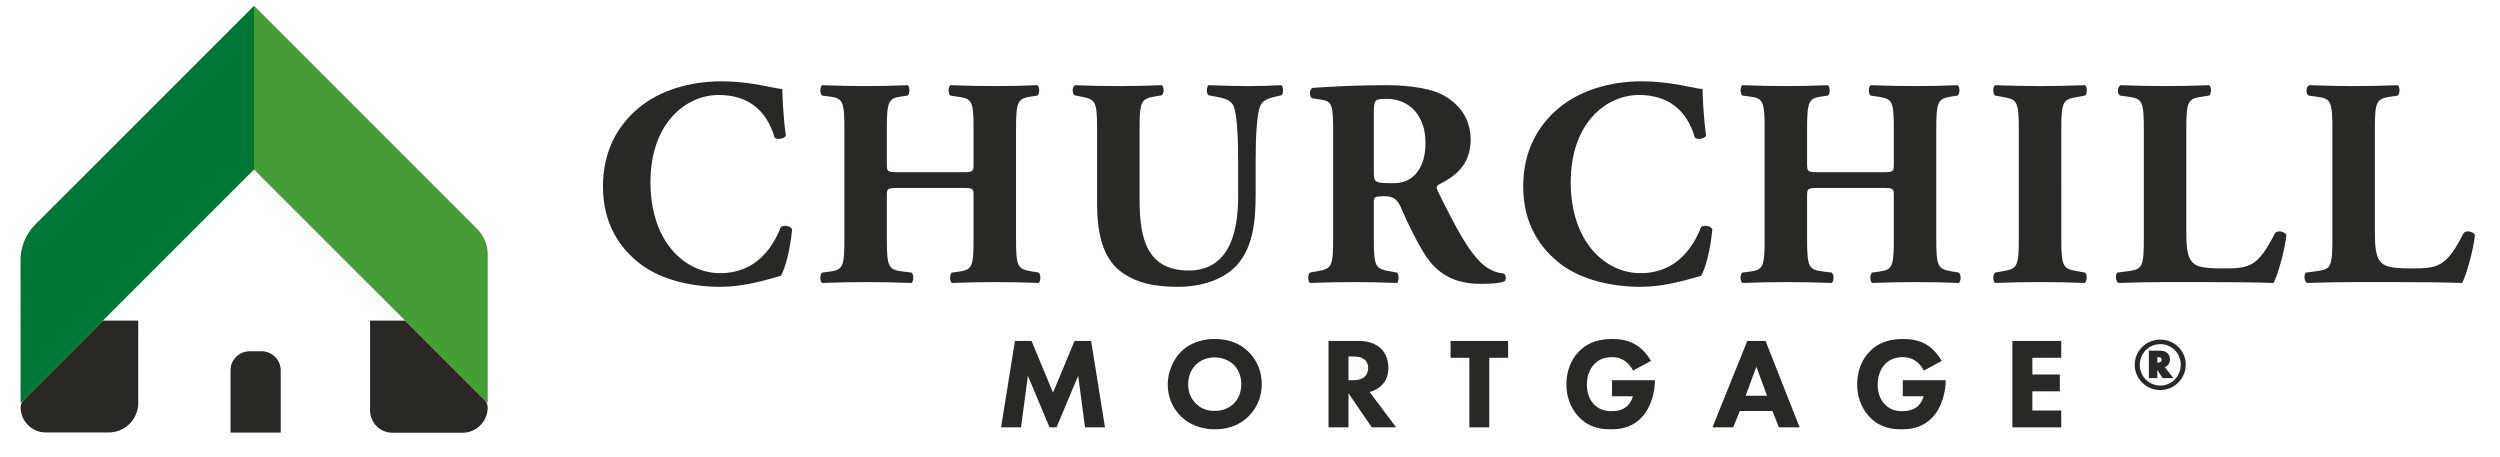 <?xml version="1.0" encoding="utf-8"?>
<!-- Generator: Adobe Illustrator 16.0.0, SVG Export Plug-In . SVG Version: 6.00 Build 0)  -->
<!DOCTYPE svg PUBLIC "-//W3C//DTD SVG 1.1//EN" "http://www.w3.org/Graphics/SVG/1.1/DTD/svg11.dtd">
<svg version="1.1" id="Layer_1" xmlns="http://www.w3.org/2000/svg" xmlns:xlink="http://www.w3.org/1999/xlink" x="0px" y="0px"
	 width="705px" height="129px" viewBox="0 0 705 129" enable-background="new 0 0 705 129" xml:space="preserve">
<g>
	<path fill="#292824" d="M220.613,25.113c0,1.508,0.252,8.206,1.006,13.063c-0.335,1.004-2.596,1.34-3.183,0.586
		c-2.261-7.788-7.62-11.975-15.743-11.975c-9.295,0-19.26,7.955-19.26,24.62c0,16.664,9.63,25.625,19.678,25.625
		c10.134,0,14.823-7.286,17.084-12.98c0.67-0.67,2.68-0.419,3.182,0.586c-0.586,6.197-2.01,11.222-3.182,13.147
		c-4.522,1.257-10.467,3.099-17,3.099c-8.206,0-16.581-1.926-22.526-6.365c-6.03-4.604-10.635-11.556-10.635-21.939
		c0-10.217,4.354-17.418,10.133-22.191c5.945-4.941,14.486-7.453,23.196-7.453C211.904,22.936,218.102,24.945,220.613,25.113
		L220.613,25.113z"/>
	<path fill="#292824" d="M253.607,52.998c-3.434,0-3.518,0.084-3.518,2.429v12.06c0,7.787,0.503,8.542,4.271,9.044l2.68,0.335
		c0.67,0.503,0.67,2.429,0,2.931c-4.773-0.168-8.96-0.251-12.728-0.251c-4.02,0-8.207,0.083-12.478,0.251
		c-0.67-0.502-0.67-2.428,0-2.931l2.01-0.251c3.852-0.503,4.271-1.341,4.271-9.128V36.334c0-7.788-0.419-8.625-4.271-9.128
		l-2.01-0.251c-0.67-0.502-0.67-2.429,0-2.932c4.104,0.169,8.458,0.252,12.478,0.252c3.768,0,7.955-0.083,11.64-0.252
		c0.669,0.503,0.669,2.43,0,2.932l-1.759,0.251c-3.601,0.503-4.104,1.34-4.104,9.128v9.715c0,2.428,0.084,2.511,3.518,2.511h17.418
		c3.517,0,3.517-0.083,3.517-2.511v-9.715c0-7.788-0.419-8.458-4.27-9.044l-2.262-0.335c-0.67-0.502-0.67-2.429,0-2.932
		c4.606,0.169,8.709,0.252,12.729,0.252c4.103,0,7.955-0.083,11.808-0.252c0.669,0.503,0.669,2.43,0,2.932l-1.675,0.251
		c-3.852,0.586-4.355,1.34-4.355,9.128v31.152c0,7.787,0.503,8.374,4.355,9.044l2.009,0.335c0.67,0.503,0.67,2.429,0,2.931
		c-4.187-0.168-8.29-0.251-12.142-0.251c-4.187,0-8.29,0.083-12.31,0.251c-0.67-0.502-0.67-2.428,0-2.931l1.843-0.251
		c3.851-0.503,4.27-1.341,4.27-9.128v-12.06c0-2.345,0-2.429-3.517-2.429H253.607L253.607,52.998z"/>
	<path fill="#292824" d="M309.378,36.334c0-7.788-0.502-8.291-4.271-9.044l-2.093-0.419c-0.671-0.502-0.754-2.345,0.167-2.848
		c4.02,0.169,8.207,0.252,12.227,0.252c4.104,0,8.207-0.083,12.227-0.252c0.669,0.503,0.669,2.346,0,2.848l-2.01,0.335
		c-3.769,0.67-4.271,1.34-4.271,9.128v19.344c0,9.798,1.089,20.602,13.818,20.602c10.718,0,13.984-9.379,13.984-20.853V45.294
		c0-6.782-0.335-13.147-1.257-15.324c-0.753-1.759-2.596-2.261-4.856-2.68l-2.261-0.419c-0.67-0.67-0.503-2.345,0-2.848
		c4.521,0.169,7.788,0.252,11.221,0.252c3.099,0,6.197-0.083,9.379-0.252c0.502,0.503,0.67,2.178,0,2.848l-1.507,0.335
		c-2.177,0.503-3.77,1.005-4.522,2.764c-0.922,2.177-1.256,8.542-1.256,15.324v9.38c0,7.871-0.754,15.073-5.359,20.182
		c-3.685,3.937-9.798,6.029-16.58,6.029c-6.365,0-12.06-1.005-16.581-4.689c-4.355-3.602-6.197-9.799-6.197-18.926V36.334
		L309.378,36.334z"/>
	<path fill="#292824" d="M387.423,48.477c0,2.932,0.251,3.183,5.193,3.183c3.014,0,4.771-0.754,6.363-2.345
		c1.423-1.424,3.015-4.104,3.015-9.045c0-7.536-4.438-12.394-10.971-12.394c-3.434,0-3.601,0.251-3.601,4.271V48.477L387.423,48.477
		z M375.951,37.842c0-8.375-0.167-9.296-3.687-9.799l-2.259-0.334c-0.838-0.419-0.838-2.513,0.167-2.932
		c6.281-0.418,12.812-0.754,20.768-0.754c7.118,0,13.231,1.09,16.412,3.016c4.858,2.848,7.37,7.034,7.37,12.394
		c0,7.453-5.023,10.635-8.877,12.562c-0.837,0.419-0.837,0.921-0.419,1.842c5.528,11.221,8.96,17.502,12.981,20.936
		c2.177,1.759,4.354,2.262,5.61,2.345c0.753,0.419,0.753,1.676,0.334,2.178c-1.34,0.586-4.019,0.753-6.614,0.753
		c-7.704,0-12.563-2.763-16.246-8.793c-2.681-4.438-4.606-8.541-6.532-12.979c-1.005-2.261-2.344-2.932-4.438-2.932
		c-2.932,0-3.099,0.169-3.099,1.843v10.301c0,7.703,0.502,8.29,4.271,8.96l2.261,0.419c0.586,0.419,0.586,2.429,0,2.931
		c-4.439-0.168-8.29-0.251-12.311-0.251c-4.186,0-7.871,0.083-12.225,0.251c-0.671-0.502-0.671-2.512,0-2.931l2.259-0.419
		c3.77-0.67,4.272-1.257,4.272-8.96V37.842L375.951,37.842z"/>
	<path fill="#292824" d="M480.125,25.113c0,1.508,0.25,8.206,1.004,13.063c-0.334,1.004-2.596,1.34-3.182,0.586
		c-2.262-7.788-7.62-11.975-15.743-11.975c-9.296,0-19.261,7.955-19.261,24.62c0,16.664,9.63,25.625,19.679,25.625
		c10.134,0,14.823-7.286,17.084-12.98c0.669-0.67,2.679-0.419,3.182,0.586c-0.587,6.197-2.01,11.222-3.182,13.147
		c-4.523,1.257-10.468,3.099-17,3.099c-8.207,0-16.58-1.926-22.527-6.365c-6.029-4.604-10.634-11.556-10.634-21.939
		c0-10.217,4.353-17.418,10.132-22.191c5.946-4.941,14.488-7.453,23.197-7.453C471.415,22.936,477.612,24.945,480.125,25.113
		L480.125,25.113z"/>
	<path fill="#292824" d="M513.117,52.998c-3.435,0-3.519,0.084-3.519,2.429v12.06c0,7.787,0.503,8.542,4.272,9.044l2.679,0.335
		c0.669,0.503,0.669,2.429,0,2.931c-4.772-0.168-8.961-0.251-12.729-0.251c-4.02,0-8.206,0.083-12.479,0.251
		c-0.669-0.502-0.669-2.428,0-2.931l2.011-0.251c3.853-0.503,4.271-1.341,4.271-9.128V36.334c0-7.788-0.419-8.625-4.271-9.128
		l-2.011-0.251c-0.669-0.502-0.669-2.429,0-2.932c4.105,0.169,8.459,0.252,12.479,0.252c3.768,0,7.956-0.083,11.641-0.252
		c0.669,0.503,0.669,2.43,0,2.932l-1.759,0.251c-3.602,0.503-4.104,1.34-4.104,9.128v9.715c0,2.428,0.084,2.511,3.519,2.511h17.418
		c3.517,0,3.517-0.083,3.517-2.511v-9.715c0-7.788-0.419-8.458-4.271-9.044l-2.262-0.335c-0.669-0.502-0.669-2.429,0-2.932
		c4.607,0.169,8.709,0.252,12.73,0.252c4.102,0,7.955-0.083,11.806-0.252c0.671,0.503,0.671,2.43,0,2.932l-1.675,0.251
		c-3.851,0.586-4.354,1.34-4.354,9.128v31.152c0,7.787,0.503,8.374,4.354,9.044l2.01,0.335c0.67,0.503,0.67,2.429,0,2.931
		c-4.186-0.168-8.29-0.251-12.141-0.251c-4.188,0-8.291,0.083-12.312,0.251c-0.67-0.502-0.67-2.428,0-2.931l1.843-0.251
		c3.852-0.503,4.271-1.341,4.271-9.128v-12.06c0-2.345,0-2.429-3.517-2.429H513.117L513.117,52.998z"/>
	<path fill="#292824" d="M581.282,67.318c0,7.871,0.502,8.458,4.354,9.128l2.345,0.419c0.67,0.503,0.586,2.429-0.083,2.931
		c-4.521-0.168-8.626-0.251-12.561-0.251c-4.021,0-8.207,0.083-12.73,0.251c-0.669-0.502-0.669-2.428,0-2.931l2.346-0.419
		c3.852-0.67,4.354-1.257,4.354-9.128V36.501c0-7.871-0.502-8.458-4.354-9.127l-2.346-0.419c-0.669-0.502-0.669-2.429,0-2.932
		c4.523,0.169,8.709,0.252,12.73,0.252c3.935,0,8.122-0.083,12.644-0.252c0.67,0.503,0.67,2.43,0,2.932l-2.345,0.419
		c-3.852,0.669-4.354,1.256-4.354,9.127V67.318L581.282,67.318z"/>
	<path fill="#292824" d="M616.536,65.644c0,3.937,0.335,6.615,1.423,7.955c1.089,1.424,2.595,2.095,8.71,2.095
		c7.62,0,9.964-0.252,14.905-9.966c0.67-0.838,2.597-0.503,3.182,0.502c-0.418,4.355-2.428,11.306-3.601,13.566
		c-4.438-0.168-12.479-0.251-19.345-0.251H610.59c-3.852,0-8.039,0.083-13.232,0.251c-0.753-0.502-0.921-2.428-0.25-2.931
		l3.183-0.419c3.768-0.502,4.27-1.173,4.27-8.96V36.334c0-7.788-0.502-8.542-4.27-9.044l-2.429-0.335
		c-0.838-0.502-0.838-2.429,0.168-2.932c4.354,0.169,8.541,0.252,12.561,0.252s8.207-0.083,12.395-0.252
		c0.67,0.503,0.67,2.43,0,2.932l-2.179,0.335c-3.768,0.586-4.27,1.256-4.27,9.044V65.644L616.536,65.644z"/>
	<path fill="#292824" d="M669.711,65.644c0,3.937,0.335,6.615,1.422,7.955c1.089,1.424,2.596,2.095,8.71,2.095
		c7.621,0,9.964-0.252,14.906-9.966c0.67-0.838,2.595-0.503,3.181,0.502c-0.418,4.355-2.427,11.306-3.6,13.566
		c-4.439-0.168-12.479-0.251-19.344-0.251h-11.222c-3.852,0-8.04,0.083-13.231,0.251c-0.754-0.502-0.922-2.428-0.251-2.931
		l3.182-0.419c3.769-0.502,4.271-1.173,4.271-8.96V36.334c0-7.788-0.502-8.542-4.271-9.044l-2.428-0.335
		c-0.837-0.502-0.837-2.429,0.168-2.932c4.354,0.169,8.541,0.252,12.561,0.252s8.205-0.083,12.395-0.252
		c0.669,0.503,0.669,2.43,0,2.932l-2.179,0.335c-3.768,0.586-4.27,1.256-4.27,9.044V65.644L669.711,65.644z"/>
	<polygon fill="#292824" points="282.303,120.514 286.212,96.145 290.889,96.145 296.954,110.723 303.019,96.145 307.695,96.145 
		311.604,120.514 305.978,120.514 304.042,105.973 297.939,120.514 295.967,120.514 289.865,105.973 287.929,120.514 
		282.303,120.514 	"/>
	<path fill="#292824" d="M337.221,102.868c-1.059,1.022-2.155,2.813-2.155,5.516c0,2.229,0.731,4.02,2.229,5.481
		c1.571,1.498,3.324,2.009,5.224,2.009c2.485,0,4.238-0.913,5.408-2.082c0.949-0.914,2.118-2.631,2.118-5.444
		c0-2.521-1.022-4.384-2.118-5.479c-1.207-1.169-3.142-2.082-5.371-2.082C340.437,100.786,338.537,101.552,337.221,102.868
		L337.221,102.868z M352.018,99.141c2.303,2.229,3.801,5.444,3.801,9.207c0,3.252-1.17,6.576-3.801,9.134
		c-2.265,2.192-5.334,3.58-9.426,3.58c-4.567,0-7.672-1.826-9.499-3.58c-2.338-2.191-3.799-5.48-3.799-9.061
		c0-3.507,1.57-7.051,3.763-9.243c1.644-1.645,4.676-3.581,9.535-3.581C346.392,95.597,349.57,96.766,352.018,99.141L352.018,99.141
		z"/>
	<path fill="#292824" d="M380.266,107.215h1.279c1.023,0,2.411-0.109,3.361-1.06c0.401-0.401,0.914-1.169,0.914-2.374
		c0-1.39-0.657-2.119-1.134-2.485c-0.914-0.693-2.375-0.767-3.104-0.767h-1.316V107.215L380.266,107.215z M383.188,96.145
		c3.106,0,5.042,1.023,6.211,2.12c1.023,0.986,2.119,2.739,2.119,5.443c0,1.534-0.329,3.434-1.899,4.968
		c-0.84,0.804-2.046,1.535-3.398,1.864l7.491,9.974h-6.87l-6.576-9.608v9.608h-5.626V96.145H383.188L383.188,96.145z"/>
	<polygon fill="#292824" points="419.984,100.895 419.984,120.514 414.358,120.514 414.358,100.895 409.061,100.895 409.061,96.145 
		425.283,96.145 425.283,100.895 419.984,100.895 	"/>
	<path fill="#292824" d="M454.589,107.215h12.093v0.256c0,2.96-1.059,7.453-3.762,10.267c-2.705,2.813-5.811,3.324-8.697,3.324
		c-2.922,0-6.063-0.475-8.914-3.397c-1.425-1.461-3.581-4.42-3.581-9.28c0-3.981,1.462-7.16,3.509-9.243
		c2.995-3.104,6.686-3.544,9.571-3.544c2.01,0,4.567,0.329,6.832,1.827c1.646,1.096,3.07,2.813,3.946,4.348l-5.079,2.74
		c-0.474-0.95-1.206-1.936-2.155-2.631c-1.096-0.803-2.338-1.169-3.726-1.169c-2.229,0-3.873,0.731-5.042,1.973
		c-1.353,1.426-2.083,3.508-2.083,5.773c0,2.776,1.022,4.565,2.047,5.589c1.424,1.461,3.068,1.9,4.931,1.9
		c2.412,0,3.691-0.84,4.238-1.315c0.183-0.146,1.279-1.096,1.753-2.887h-5.881V107.215L454.589,107.215z"/>
	<path fill="#292824" d="M498.292,111.6l-2.996-8.184l-3.033,8.184H498.292L498.292,111.6z M499.826,115.911h-9.206l-1.864,4.603
		h-5.846l9.828-24.369h5.15l9.609,24.369h-5.846L499.826,115.911L499.826,115.911z"/>
	<path fill="#292824" d="M536.585,107.215h12.093v0.256c0,2.96-1.059,7.453-3.762,10.267c-2.704,2.813-5.811,3.324-8.697,3.324
		c-2.921,0-6.063-0.475-8.914-3.397c-1.424-1.461-3.581-4.42-3.581-9.28c0-3.981,1.462-7.16,3.508-9.243
		c2.995-3.104,6.687-3.544,9.571-3.544c2.011,0,4.568,0.329,6.833,1.827c1.646,1.096,3.07,2.813,3.946,4.348l-5.078,2.74
		c-0.475-0.95-1.206-1.936-2.156-2.631c-1.095-0.803-2.338-1.169-3.727-1.169c-2.229,0-3.872,0.731-5.041,1.973
		c-1.354,1.426-2.083,3.508-2.083,5.773c0,2.776,1.022,4.565,2.047,5.589c1.424,1.461,3.068,1.9,4.931,1.9
		c2.412,0,3.691-0.84,4.239-1.315c0.182-0.146,1.278-1.096,1.752-2.887h-5.881V107.215L536.585,107.215z"/>
	<polygon fill="#292824" points="581.273,100.895 573.127,100.895 573.127,105.606 580.872,105.606 580.872,110.356 
		573.127,110.356 573.127,115.764 581.273,115.764 581.273,120.514 567.501,120.514 567.501,96.145 581.273,96.145 581.273,100.895 
			"/>
	<path fill="#292824" d="M114.45,90.626l-0.214-0.214h-9.88v22.693v2.624c0,3.481,2.822,6.304,6.303,6.304h19.751
		c3.933,0,7.122-3.188,7.122-7.121l0,0c0-0.79-0.314-1.547-0.872-2.106l-22.196-22.194L114.45,90.626L114.45,90.626z"/>
	<path fill="#292824" d="M5.811,114.85L5.811,114.85c0,3.926,3.182,7.108,7.107,7.108h17.726c4.608,0,8.343-3.736,8.343-8.343v-0.51
		V90.412h-9.965L6.679,112.755C6.123,113.311,5.811,114.063,5.811,114.85L5.811,114.85z"/>
	<path fill="#007634" d="M9.959,63.303c-2.672,2.672-4.172,6.297-4.17,10.075l0.022,40.245l65.817-65.818V1.643L9.959,63.303
		L9.959,63.303z"/>
	<path fill="#469C35" d="M134.59,64.602L71.632,1.639l-0.004,46.166l65.904,65.873V71.705
		C137.532,69.041,136.474,66.485,134.59,64.602L134.59,64.602z"/>
	<path fill="#292824" d="M79.167,121.996H65.009v-17.549c0-2.975,2.412-5.387,5.387-5.387h3.384c2.976,0,5.387,2.412,5.387,5.387
		V121.996L79.167,121.996z"/>
	<path fill="#292824" d="M608.364,102.257h0.142c0.696,0,1.083-0.266,1.083-0.797c0-0.49-0.387-0.776-1.083-0.776h-0.142V102.257
		L608.364,102.257z M610.468,103.523l2.431,3.105h-3.044l-1.49-2.288v2.288h-2.392v-7.743h3.229c1.653,0,2.736,0.98,2.736,2.492
		c0,0.981-0.552,1.839-1.39,2.105L610.468,103.523L610.468,103.523z M609.202,97.047c-3.208,0-5.782,2.574-5.782,5.823
		c0,3.248,2.574,5.863,5.782,5.863c3.186,0,5.762-2.615,5.762-5.863C614.964,99.621,612.45,97.047,609.202,97.047L609.202,97.047z
		 M609.202,95.76c3.982,0,7.19,3.166,7.19,7.11c-0.041,3.923-3.248,7.131-7.19,7.131c-3.964,0-7.213-3.229-7.213-7.131
		C601.989,98.926,605.238,95.76,609.202,95.76L609.202,95.76z"/>
</g>
</svg>
